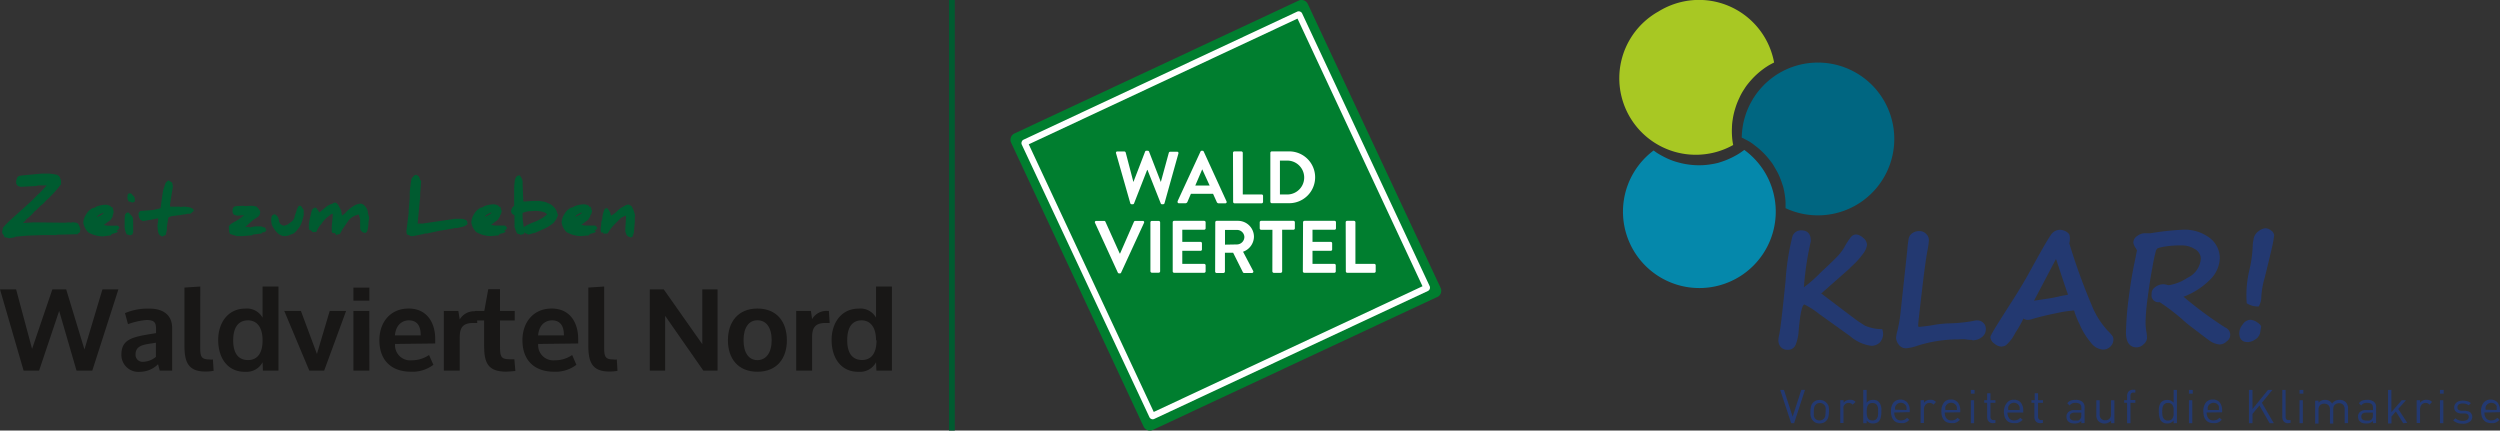 <svg id="Ebene_1" data-name="Ebene 1" xmlns="http://www.w3.org/2000/svg" viewBox="0 0 360 62"><rect x="0" y="0" width="360" height="62" fill="#333333" stroke="none"/><defs><style>.cls-1{fill:#006681;}.cls-2{fill:#a8c823;}.cls-3{fill:#0588ab;}.cls-4{fill:#233971;}.cls-5{fill:#181716;}.cls-6{fill:#005b30;}.cls-7{fill:#007e2f;}.cls-8{fill:#fff;}</style></defs><g id="layer1"><g id="g4168"><path id="path10283-4-6-8" class="cls-1" d="M257.17,30A11,11,0,1,0,256,10.65h0a11,11,0,0,0-5.19,9.16h0c.33.16.65.33,1,.52a6.15,6.15,0,0,1,.91.64,9.58,9.58,0,0,1,.85.7c.27.25.53.51.77.78s.48.57.7.86a4.48,4.48,0,0,1,.43.65c.12.22.37.62.54.95a9.71,9.71,0,0,1,.43,1c.13.34.24.69.34,1A10.34,10.34,0,0,1,257,28a9.82,9.82,0,0,1,.12,1.09V30Z"/><path id="path10070-7-7-5-2-7" class="cls-2" d="M238.81,1.66a11,11,0,0,0,10.77,19.22l-.06-.3a10.89,10.89,0,0,1-.12-2.21,8,8,0,0,1,.1-1.1,9.63,9.63,0,0,1,.21-1.07c.09-.36.2-.71.32-1.06a9.63,9.63,0,0,1,.42-1,7.91,7.91,0,0,1,.52-1c.21-.32.4-.64.62-.92s.46-.57.71-.84a11.34,11.34,0,0,1,1.64-1.46c.21-.16.43-.3.65-.44s.58-.33.88-.48A11,11,0,0,0,242.66.17h0A11.18,11.18,0,0,0,238.81,1.66Z"/><path id="path10249-7-9-80" class="cls-3" d="M238.12,21.67a11,11,0,1,0,15.93,3h0a11.09,11.09,0,0,0-2.87-3.08l-.1.07c-.21.16-.43.3-.63.44a12.5,12.5,0,0,1-2,1c-.34.13-.69.24-1,.34a10.34,10.34,0,0,1-1.08.22,9.82,9.82,0,0,1-1.09.12,11,11,0,0,1-2.22-.1,10.28,10.28,0,0,1-1.08-.21c-.36-.09-.71-.19-1.06-.31a10,10,0,0,1-1-.42c-.32-.15-.66-.34-1-.53a6.58,6.58,0,0,1-.78-.53Z"/></g><g id="g4257"><g id="flowRoot6415-4-3-9"><path id="path4247" class="cls-4" d="M266.48,38.54l-4.22,3.72,4.67,3.53a12,12,0,0,0,1.1.77l.53.34a6.42,6.42,0,0,0,2.48.5,2.71,2.71,0,0,1,.13.63,1.88,1.88,0,0,1-.45,1.26,1.68,1.68,0,0,1-1.31.5,5.85,5.85,0,0,1-3-1.39L262,45.24a12.37,12.37,0,0,0-2.17-1.4c-.34.09-.61,1.34-.82,3.76a6.33,6.33,0,0,1-.46,2.1,1.17,1.17,0,0,1-1.11.67,1.26,1.26,0,0,1-1-.39,1.41,1.41,0,0,1-.35-1,3.87,3.87,0,0,1,.11-.76c.17-.73.47-3.32.92-7.77a35.05,35.05,0,0,1,1-6.45,1.3,1.3,0,0,1,1.24-.83c.95,0,1.41.52,1.4,1.56a43.61,43.61,0,0,0-1,6.64A19.24,19.24,0,0,0,262,39.42c.18-.19.4-.4.67-.64.52-.49,1.07-1,1.64-1.58a7.73,7.73,0,0,0,1.27-1.58,9,9,0,0,1,.92-1.44,1,1,0,0,1,.77-.42,1.7,1.7,0,0,1,1,.47,1.35,1.35,0,0,1,.58,1.05,2.73,2.73,0,0,1-.6,1.3,11.44,11.44,0,0,1-1.87,2Z"/><path id="path4249" class="cls-4" d="M284,48.94a5.51,5.51,0,0,1-.93-.07,4.67,4.67,0,0,0-1,0,19.5,19.5,0,0,0-5.92.9,6.5,6.5,0,0,1-1.68.38,1.25,1.25,0,0,1-1.06-.54,1.77,1.77,0,0,1-.38-1,6.81,6.81,0,0,1,.2-1,18.65,18.65,0,0,0,.42-2.35l1-9.26a16.62,16.62,0,0,1,.21-1.71,1.29,1.29,0,0,1,.49-.7,1.67,1.67,0,0,1,1.06-.31,1.27,1.27,0,0,1,.95.4,1.21,1.21,0,0,1,.4.87,11,11,0,0,1-.2,1.51q-.3,1.5-.82,6c-.35,3-.52,4.52-.52,4.7s0,.31.11.31a22.86,22.86,0,0,0,2.33-.31,15.64,15.64,0,0,1,1.81-.19,22.46,22.46,0,0,0,3.66-.35,2,2,0,0,1,.49-.08,1.25,1.25,0,0,1,1,.37,1.16,1.16,0,0,1,.34.86,1.39,1.39,0,0,1-.6,1.2A2.11,2.11,0,0,1,284,49Z"/><path id="path4251" class="cls-4" d="M291.38,45.87a18.4,18.4,0,0,1-1.18,2.07,5.75,5.75,0,0,1-1.35,1.78,1.61,1.61,0,0,1-.67.19,1.72,1.72,0,0,1-1-.44,1.22,1.22,0,0,1-.56-.91c0-.32,1-1.86,2.8-4.7q1.53-2.34,2.8-4.63,2.52-4.6,3.09-5.37a1.58,1.58,0,0,1,1.16-.76,1.78,1.78,0,0,1,1.37.49c.15.11.22.36.22.75a3.27,3.27,0,0,1-.08.7,87.53,87.53,0,0,0,3.19,8.82,12,12,0,0,0,2.32,3.74,6.49,6.49,0,0,1,.7.78.93.93,0,0,1,.14.54,1.41,1.41,0,0,1-.45,1,1.44,1.44,0,0,1-1.06.42,2.36,2.36,0,0,1-1.73-1,10.25,10.25,0,0,1-1.65-2.7,11.1,11.1,0,0,1-.77-1.93h-.06a18.83,18.83,0,0,0-2.69.43c-1.12.22-2.24.49-3.34.82a1.85,1.85,0,0,1-.57.1A1,1,0,0,1,291.38,45.87Zm6.43-3.42c-.18-.44-.7-2-1.58-4.68a3.75,3.75,0,0,0-.17-.47l-3.16,6,1.44-.22a22.49,22.49,0,0,0,2.5-.47l1-.18Z"/><path id="path4253" class="cls-4" d="M307.7,36l-.14-.25a1.82,1.82,0,0,1-.36-.83,1.15,1.15,0,0,1,.55-.93,1.81,1.81,0,0,1,1-.4h.9a39.8,39.8,0,0,1,4.62-.51,6,6,0,0,1,3.93,1.18,3.64,3.64,0,0,1,1.45,2.9,4.52,4.52,0,0,1-1.43,3.14,10.71,10.71,0,0,1-3.79,2.43,55.25,55.25,0,0,0,6,4.43,1.13,1.13,0,0,1,.21,2,1.44,1.44,0,0,1-1,.44,2.82,2.82,0,0,1-1.47-.55c-.55-.38-1.33-1-2.33-1.76a19.41,19.41,0,0,1-1.75-1.44A31.82,31.82,0,0,0,311,43.51a1,1,0,0,1-1.17-.79,1.21,1.21,0,0,1,0-.38,1.13,1.13,0,0,1,.52-1,1.94,1.94,0,0,1,1.2-.41A2.7,2.7,0,0,1,312,41a1.09,1.09,0,0,0,.3.07A6.63,6.63,0,0,0,315,40a3.3,3.3,0,0,0,1.92-2.76,1.62,1.62,0,0,0-.81-1.34,3.56,3.56,0,0,0-2.06-.56,13.78,13.78,0,0,0-2.4.18,4.33,4.33,0,0,0-1,.26.94.94,0,0,0-.2.35,23,23,0,0,0-.49,2.3c-.26,1.34-.48,2.82-.69,4.42a29.83,29.83,0,0,0-.31,3.54,7.17,7.17,0,0,0,.11,1.31,5.56,5.56,0,0,1,.1,1,1.27,1.27,0,0,1-.48.86,1.46,1.46,0,0,1-1,.46c-1,0-1.55-.71-1.55-2.14a44.34,44.34,0,0,1,.38-4.88c.26-2.09.57-3.92.92-5.51.05-.26.09-.48.13-.67l.16-.81Z"/><path id="path4255" class="cls-4" d="M325.26,44.13a2.93,2.93,0,0,1-1.73-.46,15.32,15.32,0,0,1,.31-4.48,18.76,18.76,0,0,0,.55-3.73,4.43,4.43,0,0,1,.11-.92,1.72,1.72,0,0,1,.72-1.24,1.84,1.84,0,0,1,1-.43,1.31,1.31,0,0,1,.84.34.91.91,0,0,1,.42.71,20.85,20.85,0,0,1-.46,2.33c-.31,1.34-.61,2.56-.89,3.68a12.66,12.66,0,0,0-.5,2.8A2.87,2.87,0,0,1,325.26,44.13Zm-1.58,5.13c-.83,0-1.23-.45-1.23-1.36a2.06,2.06,0,0,1,.5-1.18,1.36,1.36,0,0,1,1.08-.67,1.9,1.9,0,0,1,1,.36q.57.38.57.63l-.11.7a1.53,1.53,0,0,1-.73,1.14,2.11,2.11,0,0,1-1,.38Z"/></g><path class="cls-4" d="M258.35,60.94h-.42l-1.58-4.79h.54L258.14,60l1.25-3.86h.53Z"/><path class="cls-4" d="M263.37,59.29a3.53,3.53,0,0,1-.08.72,1.19,1.19,0,0,1-.73.87,1.52,1.52,0,0,1-1.07,0,1.26,1.26,0,0,1-.4-.28,1.46,1.46,0,0,1-.21-.28,1.66,1.66,0,0,1-.12-.31,2,2,0,0,1-.06-.35v-.38a3.53,3.53,0,0,1,.08-.72,1.13,1.13,0,0,1,.31-.59,1.42,1.42,0,0,1,.41-.28,1.52,1.52,0,0,1,1.07,0A1.31,1.31,0,0,1,263,58a1.14,1.14,0,0,1,.34.59A4.1,4.1,0,0,1,263.37,59.29Zm-.48,0a5.42,5.42,0,0,0,0-.57.78.78,0,0,0-.23-.45.85.85,0,0,0-1.2,0,.77.77,0,0,0-.22.45,3.66,3.66,0,0,0-.05.57v.55a.79.79,0,0,0,.08.26.6.6,0,0,0,.14.21.87.87,0,0,0,1.2,0,.78.78,0,0,0,.23-.47,5.11,5.11,0,0,0,.05-.55Z"/><path class="cls-4" d="M266.78,58.27a.7.7,0,0,0-.26-.19.87.87,0,0,0-.32-.06.75.75,0,0,0-.33.07.67.67,0,0,0-.25.19,1,1,0,0,0-.16.28,1,1,0,0,0,0,.35v2H265V57.63h.48V58a.94.94,0,0,1,.39-.32,1.12,1.12,0,0,1,.54-.11,1.22,1.22,0,0,1,.42.06,1.05,1.05,0,0,1,.37.25Z"/><path class="cls-4" d="M270.92,59.29a3.94,3.94,0,0,1-.08.77,1.21,1.21,0,0,1-.31.63.75.75,0,0,1-.34.21,1.21,1.21,0,0,1-.46.08,1.42,1.42,0,0,1-.5-.08,1.07,1.07,0,0,1-.43-.36v.4h-.49V56.15h.49V58a1,1,0,0,1,.43-.34,1.42,1.42,0,0,1,.5-.08,1.49,1.49,0,0,1,.47.07.91.91,0,0,1,.33.22.8.8,0,0,1,.2.28,1.2,1.2,0,0,1,.13.33,2.32,2.32,0,0,1,.06.38C270.91,59,270.92,59.15,270.92,59.29Zm-.48,0a3.69,3.69,0,0,0,0-.47,1,1,0,0,0-.12-.41.62.62,0,0,0-.25-.28,1,1,0,0,0-.87,0,.84.84,0,0,0-.25.28,1.48,1.48,0,0,0-.12.41,4.92,4.92,0,0,0,0,.94,1.48,1.48,0,0,0,.12.41.84.84,0,0,0,.25.28,1,1,0,0,0,.87,0,.62.62,0,0,0,.25-.28,1,1,0,0,0,.12-.41A3.69,3.69,0,0,0,270.44,59.29Z"/><path class="cls-4" d="M272.78,59.4a1.27,1.27,0,0,0,.25.84.87.87,0,0,0,.72.3,1.37,1.37,0,0,0,.49-.09,1.33,1.33,0,0,0,.38-.29l.34.29-.25.22a1.2,1.2,0,0,1-.27.16,1.19,1.19,0,0,1-.32.1h-.37a1.76,1.76,0,0,1-.6-.1,1,1,0,0,1-.46-.32,1.48,1.48,0,0,1-.29-.52,2.78,2.78,0,0,1-.1-.76,2,2,0,0,1,.36-1.26,1.36,1.36,0,0,1,1.92-.08l0,0,.06.06a1.75,1.75,0,0,1,.36,1.17v.23Zm1.76-.36v-.17a.29.29,0,0,0,0-.13v-.12l-.05-.13a.85.85,0,0,0-1.12-.42l-.12.06a1,1,0,0,0-.36.49V59Z"/><path class="cls-4" d="M278.43,58.27a.7.7,0,0,0-.26-.19.87.87,0,0,0-.32-.06.75.75,0,0,0-.33.07.67.67,0,0,0-.25.19,1,1,0,0,0-.16.28,1,1,0,0,0-.06.35v2h-.48V57.63h.49V58a.91.91,0,0,1,.38-.32,1.12,1.12,0,0,1,.54-.11,1,1,0,0,1,.43.06,1.15,1.15,0,0,1,.37.25Z"/><path class="cls-4" d="M280.05,59.4a1.31,1.31,0,0,0,.24.84.88.88,0,0,0,.73.3,1.32,1.32,0,0,0,.48-.09,1.24,1.24,0,0,0,.39-.29l.34.29a1.78,1.78,0,0,1-.26.22,1,1,0,0,1-.26.16,1.19,1.19,0,0,1-.32.1H281a1.7,1.7,0,0,1-.59-.1,1,1,0,0,1-.46-.32,1.48,1.48,0,0,1-.29-.52,2.44,2.44,0,0,1-.1-.76,2,2,0,0,1,.36-1.26,1.2,1.2,0,0,1,1-.44,1.23,1.23,0,0,1,1,.42,1.8,1.8,0,0,1,.36,1.18v.24Zm1.74-.36a.49.49,0,0,0,0-.17v-.25a.5.5,0,0,0-.05-.13.86.86,0,0,0-.32-.36.89.89,0,0,0-.94,0,.93.93,0,0,0-.36.49v.25a.49.49,0,0,1,0,.17Z"/><path class="cls-4" d="M283.8,56.69v-.54h.54v.54Zm0,4.25V57.63h.47v3.31Z"/><path class="cls-4" d="M287,60.94a1.22,1.22,0,0,1-.38-.07.73.73,0,0,1-.26-.2.78.78,0,0,1-.16-.28,1.26,1.26,0,0,1-.05-.33V58h-.42v-.37h.42v-1h.48v1h.71V58h-.71v2a.52.52,0,0,0,.11.36.43.43,0,0,0,.34.13h.26v.41Z"/><path class="cls-4" d="M289.08,59.4a1.27,1.27,0,0,0,.25.84.87.87,0,0,0,.72.3,1.32,1.32,0,0,0,.48-.09,1.24,1.24,0,0,0,.39-.29l.34.29a1.78,1.78,0,0,1-.26.22.92.92,0,0,1-.27.16,1.12,1.12,0,0,1-.31.1H290a1.7,1.7,0,0,1-.59-.1,1,1,0,0,1-.46-.32,1.48,1.48,0,0,1-.29-.52,2.44,2.44,0,0,1-.1-.76A2,2,0,0,1,289,58a1.2,1.2,0,0,1,1-.44,1.26,1.26,0,0,1,1,.42,1.85,1.85,0,0,1,.35,1.18v.24Zm1.75-.36v-.17a.29.29,0,0,0,0-.13v-.12a.5.5,0,0,0-.05-.13.85.85,0,0,0-1.12-.42l-.12.06a1,1,0,0,0-.36.49v.25a.49.49,0,0,1,0,.17Z"/><path class="cls-4" d="M293.79,60.94a1.16,1.16,0,0,1-.37-.07.73.73,0,0,1-.26-.2.78.78,0,0,1-.16-.28,1.26,1.26,0,0,1-.05-.33V58h-.42v-.37H293v-1h.48v1h.71V58h-.71v2a.52.52,0,0,0,.11.36.43.43,0,0,0,.34.13h.25v.41Z"/><path class="cls-4" d="M299.71,60.94v-.32a1.42,1.42,0,0,1-.41.28,1.7,1.7,0,0,1-.55.08,2,2,0,0,1-.55-.07,1,1,0,0,1-.38-.24.7.7,0,0,1-.19-.29,1.21,1.21,0,0,1-.06-.38.87.87,0,0,1,.3-.69,1.23,1.23,0,0,1,.85-.26h1v-.32a.76.76,0,0,0-.19-.54,1,1,0,0,0-.66-.18,1.08,1.08,0,0,0-.5.09,1,1,0,0,0-.34.29l-.34-.31a1.13,1.13,0,0,1,.49-.4,2,2,0,0,1,.68-.1,1.48,1.48,0,0,1,1,.28,1,1,0,0,1,.32.82v2.24Zm0-1.53h-.92c-.5,0-.75.2-.75.59a.51.51,0,0,0,.18.42.94.94,0,0,0,.59.14h.39a.72.72,0,0,0,.33-.18.79.79,0,0,0,.17-.57Z"/><path class="cls-4" d="M304,60.94v-.37a1.27,1.27,0,0,1-.42.31,1.31,1.31,0,0,1-.52.11,1.18,1.18,0,0,1-.85-.32,1,1,0,0,1-.26-.4,1.32,1.32,0,0,1-.08-.52V57.64h.48v2a.89.89,0,0,0,.22.66.81.81,0,0,0,.59.22.83.83,0,0,0,.6-.22.89.89,0,0,0,.22-.66v-2h.49v3.3Z"/><path class="cls-4" d="M306.79,58v2.94h-.49V58h-.42v-.37h.42V57a1,1,0,0,1,.06-.34.75.75,0,0,1,.42-.47.94.94,0,0,1,.37-.07h.34v.41h-.26a.39.39,0,0,0-.34.12.58.58,0,0,0-.1.36v.59h.7V58Z"/><path class="cls-4" d="M313,60.94v-.4a1.13,1.13,0,0,1-.43.35,1.48,1.48,0,0,1-.51.09,1.44,1.44,0,0,1-.46-.08,1,1,0,0,1-.33-.21,1.22,1.22,0,0,1-.32-.64,3.94,3.94,0,0,1-.08-.77v-.4a2.32,2.32,0,0,1,.06-.38,2,2,0,0,1,.12-.34,1.42,1.42,0,0,1,.2-.28,1.2,1.2,0,0,1,.34-.21,1.44,1.44,0,0,1,.46-.08,1.75,1.75,0,0,1,.51.08A1.19,1.19,0,0,1,313,58V56.15h.48v4.78Zm0-1.66v-.46a1.48,1.48,0,0,0-.12-.41.75.75,0,0,0-.25-.28.73.73,0,0,0-.43-.11.69.69,0,0,0-.69.39,1,1,0,0,0-.12.41,3.7,3.7,0,0,0,0,.94,1,1,0,0,0,.12.41.69.69,0,0,0,.69.39.81.81,0,0,0,.43-.11.75.75,0,0,0,.25-.28,1.48,1.48,0,0,0,.12-.41v-.48Z"/><path class="cls-4" d="M315.21,56.69v-.54h.55v.54Zm0,4.25V57.63h.48v3.31Z"/><path class="cls-4" d="M317.76,59.4a1.32,1.32,0,0,0,.25.84.88.88,0,0,0,.73.3,1.32,1.32,0,0,0,.48-.09,1.58,1.58,0,0,0,.39-.29l.33.29-.25.22a.92.92,0,0,1-.27.16,1.19,1.19,0,0,1-.32.1h-.37a1.76,1.76,0,0,1-.6-.1,1.16,1.16,0,0,1-.46-.32,1.48,1.48,0,0,1-.29-.52,2.78,2.78,0,0,1-.1-.76,2,2,0,0,1,.36-1.26,1.22,1.22,0,0,1,1-.44,1.26,1.26,0,0,1,1,.42,1.85,1.85,0,0,1,.35,1.18v.24Zm1.76-.36v-.17a.29.29,0,0,0,0-.13v-.12a.5.5,0,0,0,0-.13,1,1,0,0,0-.31-.36.89.89,0,0,0-1.21.29l-.09.2v.25a.49.49,0,0,1,0,.17Z"/><path class="cls-4" d="M326.82,60.94l-1.46-2.55-1,1.21v1.34h-.51V56.15h.51V58.9l2.23-2.75h.63L325.71,58l1.72,2.94Z"/><path class="cls-4" d="M329.48,60.94a.76.76,0,0,1-.63-.26,1,1,0,0,1-.2-.63v-3.9h.48V60a.61.61,0,0,0,.1.37.44.44,0,0,0,.35.12h.26v.41Z"/><path class="cls-4" d="M331.13,56.69v-.54h.55v.54Zm0,4.25V57.63h.48v3.31Z"/><path class="cls-4" d="M337.63,60.94v-2a.89.89,0,0,0-.22-.66.81.81,0,0,0-.59-.22.89.89,0,0,0-.6.22.81.81,0,0,0-.23.61V61h-.48V59a.89.89,0,0,0-.22-.66.94.94,0,0,0-1.2,0,.89.89,0,0,0-.22.66v2h-.49v-3.3h.49V58a1.07,1.07,0,0,1,.41-.32,1.3,1.3,0,0,1,.52-.1,1.23,1.23,0,0,1,.6.14,1,1,0,0,1,.42.41,1.25,1.25,0,0,1,1.09-.55,1.61,1.61,0,0,1,.48.08,1.1,1.1,0,0,1,.37.23,1.26,1.26,0,0,1,.36.92v2.11Z"/><path class="cls-4" d="M341.7,60.94v-.32a1.42,1.42,0,0,1-.41.28,1.7,1.7,0,0,1-.55.08,2,2,0,0,1-.55-.07.88.88,0,0,1-.38-.24.7.7,0,0,1-.19-.29,1.21,1.21,0,0,1-.06-.38.83.83,0,0,1,.29-.69,1.27,1.27,0,0,1,.86-.26h1v-.32a.71.71,0,0,0-.2-.54,1,1,0,0,0-.65-.18,1.13,1.13,0,0,0-.51.09.92.92,0,0,0-.33.29l-.34-.31a1.07,1.07,0,0,1,.49-.4,2,2,0,0,1,.68-.1,1.48,1.48,0,0,1,1,.28,1,1,0,0,1,.31.82v2.24Zm0-1.53h-.93c-.49,0-.74.2-.74.59a.51.51,0,0,0,.18.42.94.94,0,0,0,.59.14,1.21,1.21,0,0,0,.38,0,.7.7,0,0,0,.34-.18.79.79,0,0,0,.17-.57Z"/><path class="cls-4" d="M346.06,60.94,345,59.25l-.63.73v1h-.49V56.15h.48v3.2l1.49-1.72h.61l-1.12,1.26,1.31,2Z"/><path class="cls-4" d="M349.86,58.27a.79.79,0,0,0-.25-.19.87.87,0,0,0-.32-.06.75.75,0,0,0-.33.07.67.67,0,0,0-.25.19,1,1,0,0,0-.16.28,1,1,0,0,0-.06.35v2H348V57.63h.49V58a.94.94,0,0,1,.39-.32,1.12,1.12,0,0,1,.54-.11,1.22,1.22,0,0,1,.42.06,1.05,1.05,0,0,1,.37.25Z"/><path class="cls-4" d="M351.35,56.69v-.54h.54v.54Zm0,4.25V57.63h.49v3.31Z"/><path class="cls-4" d="M356,60a.81.81,0,0,1-.37.74,1.55,1.55,0,0,1-1,.27,2.16,2.16,0,0,1-.76-.11,1.61,1.61,0,0,1-.6-.36l.32-.32a1.24,1.24,0,0,0,.46.29,1.59,1.59,0,0,0,.57.1,1.22,1.22,0,0,0,.65-.15.53.53,0,0,0,.15-.72l-.05-.06a.71.71,0,0,0-.42-.14h-.55a1.22,1.22,0,0,1-.73-.25.79.79,0,0,1-.26-.63.89.89,0,0,1,.34-.71,1,1,0,0,1,.38-.19,1.61,1.61,0,0,1,.49-.07,2.52,2.52,0,0,1,.67.09,1.3,1.3,0,0,1,.52.27l-.31.31a1.25,1.25,0,0,0-.4-.2,2,2,0,0,0-.48-.06,1,1,0,0,0-.55.14.45.45,0,0,0-.19.4A.4.4,0,0,0,354,59a.89.89,0,0,0,.45.15H355a2.57,2.57,0,0,1,.4.08,1,1,0,0,1,.32.15,1.05,1.05,0,0,1,.2.27A1,1,0,0,1,356,60Z"/><path class="cls-4" d="M357.76,59.4a1.32,1.32,0,0,0,.25.84.88.88,0,0,0,.73.3,1.32,1.32,0,0,0,.48-.09,1.58,1.58,0,0,0,.39-.29l.33.29-.25.22a1.2,1.2,0,0,1-.27.16,1.19,1.19,0,0,1-.32.1h-.37a1.76,1.76,0,0,1-.6-.1,1.16,1.16,0,0,1-.46-.32,1.48,1.48,0,0,1-.29-.52,2.78,2.78,0,0,1-.1-.76,1.89,1.89,0,0,1,.37-1.26,1.37,1.37,0,0,1,1.92-.09h0l.06.06a1.8,1.8,0,0,1,.36,1.18v.24Zm1.76-.36v-.17a.29.29,0,0,0,0-.13v-.12a.5.5,0,0,0,0-.13,1,1,0,0,0-.31-.36.88.88,0,0,0-1.21.3h0a1.08,1.08,0,0,0-.08.19v.12a.29.29,0,0,0,0,.13V59Z"/></g></g><polygon class="cls-5" points="4.62 50.24 7.54 41.67 9.53 41.67 12.16 50.32 14.75 41.67 17.05 41.67 13.29 53.37 11.02 53.37 8.52 44.77 5.63 53.37 3.4 53.37 0 41.67 2.32 41.67 4.62 50.24"/><path class="cls-5" d="M20.2,53.54a2.45,2.45,0,0,1-2.72-2.47c0-2.19,1.53-2.54,4.38-3l.61-.1v-.4c0-1-.08-1.44-1.26-1.49h-.12a10.33,10.33,0,0,0-2.66.6L18,45.09a8.3,8.3,0,0,1,3.31-.65h.2c2,0,3.28.93,3.28,2.8v6.13H23l-.24-.92a3.74,3.74,0,0,1-2.58,1.09m2.27-2.19v-2l-.61.1c-1.28.18-2.32.38-2.32,1.58a1,1,0,0,0,1.06,1.07,3,3,0,0,0,1.87-.71"/><path class="cls-5" d="M28.83,50c0,1.31.12,1.76,1.35,1.76a1.37,1.37,0,0,0,.48,0l.1,1.64a6.1,6.1,0,0,1-1.2.1c-2.6,0-3-1.57-3-3.78V41.41l2.28-.15Z"/><path class="cls-5" d="M37.81,52.16a2.59,2.59,0,0,1-2.45,1.38h-.11c-2.49,0-3.83-2-3.83-4.59,0-2.42,1.37-4.51,3.89-4.51a2.56,2.56,0,0,1,2.5,1.31V41.26H40.1V53.37H37.86Zm0-3.15c0-2.18-1.06-2.88-2.09-2.88s-2.14.58-2.14,2.88,1.11,2.84,2.14,2.84,2.09-.61,2.09-2.84"/><polygon class="cls-5" points="47.48 44.77 49.84 44.77 46.68 53.37 44.54 53.37 40.93 44.77 43.33 44.77 45.64 50.97 47.48 44.77"/><path class="cls-5" d="M53.19,43.3h-2.3V41.41h2.3Zm0,10.07H50.89v-8.6h2.29Z"/><path class="cls-5" d="M56.89,49.53a2.18,2.18,0,0,0,2.42,2.35,4.31,4.31,0,0,0,2.47-.76l.63,1.41a5,5,0,0,1-3.19,1c-3,0-4.59-1.77-4.59-4.54,0-2.54,1.54-4.56,4.21-4.56s3.83,2.07,3.83,4.38v0c0,.21,0,.43,0,.65v0Zm3.69-1.23v-.08c0-1.39-.61-2.09-1.71-2.09-.74,0-1.85.45-2,2.17Z"/><path class="cls-5" d="M68.62,44.77l.11,1.74h-.61c-1.62,0-1.92.85-1.92,2.12v4.74H63.91v-8.6H66L66.2,46a2.41,2.41,0,0,1,2.19-1.18Z"/><path class="cls-5" d="M72,49.81c0,1.46.08,1.92,1.34,1.92l.73,0,.14,1.69s-.85.1-1.3.1c-2.67,0-3.2-1.27-3.2-3.79V46.15H68.25l.14-1.38h1.35l.57-3.13H72v3.13h2.12v1.38H72Z"/><path class="cls-5" d="M77.5,49.53a2.18,2.18,0,0,0,2.42,2.35,4.28,4.28,0,0,0,2.47-.76L83,52.53a4.92,4.92,0,0,1-3.18,1c-3,0-4.59-1.77-4.59-4.54,0-2.54,1.54-4.56,4.21-4.56s3.82,2.07,3.82,4.38v0c0,.21,0,.43,0,.65v0Zm3.7-1.23v-.08c0-1.39-.62-2.09-1.71-2.09-.75,0-1.86.45-2,2.17Z"/><path class="cls-5" d="M87,50c0,1.31.11,1.76,1.34,1.76a1.37,1.37,0,0,0,.48,0l.1,1.64a6.1,6.1,0,0,1-1.2.1c-2.6,0-3-1.57-3-3.78V41.41L87,41.26Z"/><polygon class="cls-5" points="95.78 45.48 95.78 53.37 93.57 53.37 93.57 41.67 95.58 41.67 101.13 49.56 101.13 41.67 103.33 41.67 103.33 53.37 101.28 53.37 95.78 45.48"/><path class="cls-5" d="M113.31,49c0,2.62-1.44,4.53-4.24,4.53s-4.25-1.91-4.25-4.53,1.45-4.57,4.25-4.57,4.24,1.91,4.24,4.57m-2.19,0c0-1.92-.84-2.88-2.05-2.88s-2,1-2,2.88.81,2.86,2,2.86,2.05-1,2.05-2.86"/><path class="cls-5" d="M119.36,44.77l.11,1.74h-.61c-1.62,0-1.92.85-1.92,2.12v4.74h-2.29v-8.6h2.12l.17,1.18a2.4,2.4,0,0,1,2.18-1.18Z"/><path class="cls-5" d="M126.15,52.16a2.59,2.59,0,0,1-2.45,1.38h-.12c-2.48,0-3.83-2-3.83-4.59,0-2.42,1.38-4.51,3.9-4.51a2.56,2.56,0,0,1,2.5,1.31V41.26h2.29V53.37H126.2Zm0-3.15c0-2.18-1.06-2.88-2.08-2.88S122,46.71,122,49s1.11,2.84,2.14,2.84,2.08-.61,2.08-2.84"/><path class="cls-6" d="M11.57,32.93s0,.06,0,.14a.06.06,0,0,0,0,0,.13.13,0,0,0,0,.08l-.1.09v0l.09.05s0,0-.07.12a.57.57,0,0,0-.07.13l-.21.08v.11l-.14,0s0,0,0,0L8.19,33.8a.1.1,0,0,1-.08.05H6.72l-.56,0,0,0-2.26.08-1.71.16-.08.08-.81.14-.34-.11H.72L.56,34v-.12l-.12-.14a.51.51,0,0,1-.12-.2v-.35A.38.38,0,0,0,.4,33l0-.18a11.94,11.94,0,0,1,1.17-1.2L4.47,29l1-1a3.67,3.67,0,0,0,.44-.42l.81-.88,0,0-1,0h0a.67.67,0,0,1-.19,0l-.38.09L3,26.9h0a.37.37,0,0,1-.21-.06.75.75,0,0,1-.24-.08,2.73,2.73,0,0,0-.22-.3s0,0,0,0,0-.08,0-.14a1,1,0,0,0,0-.17.78.78,0,0,0,0-.14l.15-.45a.79.79,0,0,1,.25-.21,3.12,3.12,0,0,1,.6-.1L6,25H7.12a11.45,11.45,0,0,1,1.15.18l.31.27.21.54v.55c-.27.35-.55.69-.83,1-.07.1-.39.44-1,1.05a4,4,0,0,0-.49.47,3,3,0,0,1-.6.54l-.75.75-.07,0a6.77,6.77,0,0,1-1.25,1.22l-.22.28-.28.26,0,0h.06l1.46-.09,4.56.05.56-.05.33.05.15-.07.58.07.25.13a3.21,3.21,0,0,0,.23.44.07.07,0,0,0,0,0,.65.65,0,0,0,0,.11"/><path class="cls-6" d="M17.15,32.82,17,33.1a.15.15,0,0,1-.1,0l-.16.08.27.14a1,1,0,0,0-.26.2c-.13,0-.33.1-.6.16a.39.39,0,0,0-.17.21l-1.2.15a4.34,4.34,0,0,1-2.07-.58,2.63,2.63,0,0,1-.7-1.31A.51.51,0,0,1,12,32a2.24,2.24,0,0,1,.4-1.12,2.21,2.21,0,0,1,1-.94h.16a2.1,2.1,0,0,1,.8-.34,3.9,3.9,0,0,1,.87-.12,1.6,1.6,0,0,1,.73.23s0,.05,0,.12l.21,0s0,.05.06.09a1.12,1.12,0,0,0,.13.46v.2a.19.19,0,0,1-.05.1.17.17,0,0,1,0,.1.45.45,0,0,1-.09.24s0,.1,0,.19a3.69,3.69,0,0,0-.27.44l-1,.74a2.49,2.49,0,0,0,.83.11l1.2,0a1.26,1.26,0,0,0,.28.3M14.9,30.71h0l0-.08-.49.21a1.29,1.29,0,0,0-.47.39.13.13,0,0,1,.07,0,2.44,2.44,0,0,0,.93-.56"/><path class="cls-6" d="M19.18,32.22v0a.24.24,0,0,0,0,.07l0,.24c0,.12,0,.26,0,.43v.49l-.14.35-.11,0-.1.07-.09,0a.26.26,0,0,0-.1,0,2,2,0,0,0-.4-.12,3,3,0,0,1-.29-1,1.3,1.3,0,0,1,0-.31.62.62,0,0,1,0-.13l0-.84L18,30.9a.47.47,0,0,0,.17-.24l.26-.06a.25.25,0,0,1,.15.07l.43.47a1,1,0,0,1,.16.49Zm.27-3.56-.07.1a.59.59,0,0,1,.05.22.67.67,0,0,1-.26.17.14.14,0,0,0-.09,0,.16.16,0,0,0-.1,0,1.37,1.37,0,0,0-.46-.14,2,2,0,0,1-.18-.5h0l.05-.53a.46.46,0,0,0,.15-.13h.3a1.06,1.06,0,0,1,.32.34.3.3,0,0,1,.18.2,2.26,2.26,0,0,0,.11.28"/><path class="cls-6" d="M28,30.34h-.16a.21.21,0,0,0,0,.12v0a.35.35,0,0,1-.14.07,1.29,1.29,0,0,1-.3.25H27l-.42.1-.14,0L25.8,31h-.14l-.38.05-.57.08a1.51,1.51,0,0,0-.46.2c-.15.87-.22,1.34-.22,1.42v.37l-.08.33a2.17,2.17,0,0,0-.07.37l-.54.25-.18-.11a.56.56,0,0,0-.19-.11,1.45,1.45,0,0,1-.24-.68q0-.09-.06-.63l.1-.76v-.28l0-.05h-.1l-1.11.23h0a.16.16,0,0,1-.09,0l-.89.17a2,2,0,0,0-.28-.15.44.44,0,0,1-.18-.23l-.12-.23a2,2,0,0,0-.06-.4h0a.55.55,0,0,1,.12-.31c.07-.1.14-.16.2-.16h0l1.73-.12,1.13-.26c.07-.57.19-1.41.36-2.54q.21-.69.39-1.14a1.73,1.73,0,0,1,.39-.34,5.67,5.67,0,0,1,.54.34c.06.35.1.53.1.53l-.41,2.55v.37h.67a.13.13,0,0,0,.07,0h.31l.15,0,.16,0a.37.37,0,0,1,.15.05,3.13,3.13,0,0,1,.71-.05l.68.11a2.41,2.41,0,0,0,.45.21v0a.17.17,0,0,1,0,.1.49.49,0,0,0,.13.23h0a.13.13,0,0,1,.1,0"/><path class="cls-6" d="M38.4,33.15a.42.42,0,0,0-.15.09h0a.65.65,0,0,1,0,.1l-.16.06,0,0a.22.22,0,0,1,.07.06.37.37,0,0,1-.16-.05,1.21,1.21,0,0,1-.3.09v0a.16.16,0,0,1,0,.11l-1.28.17c-.05,0-.08.08-.08.1L34.89,34H34.1l-1-.32L33,33.36l-.06-.69c.05-.2.24-.39.57-.58l.7-.4a6.33,6.33,0,0,0,.94-.71.08.08,0,0,0,0,0l-1,.08-.43-.13a.69.69,0,0,1-.23-.61,1.18,1.18,0,0,1,.1-.44.49.49,0,0,0,.18-.14,1.15,1.15,0,0,1,.34-.06l.91-.05.27.05.84-.05h.09a2.46,2.46,0,0,1,.78.16.19.19,0,0,1,.08.15l.15.1c0,.08.12.2.23.36v.08a1.54,1.54,0,0,1,0,.16.87.87,0,0,1-.39.64l-.63.4-1.12,1a.41.41,0,0,0,.21,0h.18l.39.07.11-.07h.08a.12.12,0,0,1,.09,0,1.32,1.32,0,0,1,.43-.08l.62,0h0a1.48,1.48,0,0,1,.38.06.48.48,0,0,0,.1.09H38l.17,0a1.52,1.52,0,0,1,.1.32l.1,0s0,0,0,0a.24.24,0,0,0,0,.12"/><path class="cls-6" d="M43.75,30.82c0,.2-.12.54-.23,1a3.8,3.8,0,0,1-.4.87,6.93,6.93,0,0,1-.51.64,1.29,1.29,0,0,1-.69.42l-.41.18L41,34c-.72,0-1.34-.56-1.87-1.66a4.49,4.49,0,0,1-.08-.71,2.52,2.52,0,0,1,.1-.56,1.14,1.14,0,0,1,.39-.22h0a1,1,0,0,1,.61.86,1.1,1.1,0,0,0,.29.61l.35.17h.16l.4-.12a5.8,5.8,0,0,0,.66-.48,1.16,1.16,0,0,0,.41-.64c0-.14.14-.45.29-.93a2.15,2.15,0,0,1,.32-.68h.29a.59.59,0,0,0,.12.14c.06.11.16.27.29.47a.51.51,0,0,1,0,.13.44.44,0,0,1,0,.16v.08a.21.21,0,0,0,0,.14"/><path class="cls-6" d="M53.06,32c0,.07,0,.39-.08.94a4.22,4.22,0,0,0-.14.45h0a.15.15,0,0,1-.08,0h0l-.09.16a2.16,2.16,0,0,1-.5-.13,1.28,1.28,0,0,0-.24-.26,1.09,1.09,0,0,1-.07-.42V31.51l-.22-.64h0l0,0a1.62,1.62,0,0,1-.28.1,2.3,2.3,0,0,0-1.18.79s-.31.45-.86,1.24l-.37.69h0l-.25.06-.09,0a.7.7,0,0,1-.18.12l-.13-.21a.31.31,0,0,0-.13-.1H48l-.06,0-.05,0h0s0-.07-.12-.16l0-.75.14-1.53a2.06,2.06,0,0,0,0-.35h0l0,0-.33.13a3.43,3.43,0,0,1-.31.28,3.88,3.88,0,0,0-1,1.08,3.43,3.43,0,0,0-.65,1,.12.12,0,0,0-.06.1.09.09,0,0,0,0,0l0,.06,0,0h-.57a.59.59,0,0,0-.46-.32h0a.93.93,0,0,0-.06-.25s0-.1,0-.19,0,0,0,0a.12.12,0,0,1,.08-.11l-.09-.07a8.16,8.16,0,0,1,.23-1.3l.18-.79a2,2,0,0,1,.18-.34h0s0,0,0,0l.33-.17c.09,0,.21.1.35.31l.26.38h0s.06,0,.14-.08c.35-.31.62-.54.81-.68a2.38,2.38,0,0,1,.86-.45.22.22,0,0,0,.15-.1,1.09,1.09,0,0,1,.31-.09c.16,0,.34.17.54.52.08.14.19.35.32.63l.13.72a2.65,2.65,0,0,1,.32-.24,1.82,1.82,0,0,0,.25-.24,4.84,4.84,0,0,1,1-.83,2.27,2.27,0,0,1,1.11-.41.94.94,0,0,1,.66.41,1.47,1.47,0,0,1,.38.8c0,.19.1.46.19.81Z"/><path class="cls-6" d="M67.37,31.92a1.18,1.18,0,0,0-.11.15l.06.07v.16s-.07,0-.1.07l-.43.24-.54.13-.37.09h-.31l-2,.36-.08,0-2,.43s0,0,0,0h0a.23.23,0,0,1,.14,0h-.45l-.15.07,0,0h0l0,0L59.48,34,59.15,34a.34.34,0,0,1-.24-.16h-.17v0a.41.41,0,0,1-.2-.39.82.82,0,0,1,0-.32l.31-2.49V30.3L59,28.51v-.3c0-.19,0-.32,0-.39v0c0-.31.06-.74.13-1.3,0-.12.06-.39.13-.8.09-.11.22-.27.41-.47l.22-.07a.35.35,0,0,1,.22.08l.2.16a.85.85,0,0,0,.09.15,1.41,1.41,0,0,1,.08.32.66.66,0,0,0,.17.14l-.14,1.77v.45l-.37,3.95.23,0a2.23,2.23,0,0,1,.44,0l4.7-.69h1a2.74,2.74,0,0,1,.63.19,0,0,0,0,0,0,0s0,0,0,.07a.09.09,0,0,0,.08,0h0a.89.89,0,0,1,.05.18"/><path class="cls-6" d="M73,32.82c0,.06-.09.15-.16.28s-.08,0-.1,0l-.16.08.27.14a1,1,0,0,0-.26.2l-.6.16a.35.35,0,0,0-.17.21L70.64,34a4.33,4.33,0,0,1-2.06-.58,2.55,2.55,0,0,1-.7-1.31.35.35,0,0,1,0-.17,2.31,2.31,0,0,1,.39-1.12,2.28,2.28,0,0,1,1-.94h.16a2,2,0,0,1,.8-.34,3.75,3.75,0,0,1,.86-.12,1.54,1.54,0,0,1,.73.23.84.84,0,0,0,0,.12l.21,0s0,.05.07.09a1.12,1.12,0,0,0,.13.46v.2s0,.06-.06.1a.17.17,0,0,1,0,.1A.43.43,0,0,1,72,31a.78.78,0,0,0,0,.19,2.63,2.63,0,0,0-.28.44l-1,.74a2.49,2.49,0,0,0,.83.11l1.2,0a1.08,1.08,0,0,0,.28.3m-2.26-2.11h0s0,0,0-.08l-.49.21a1.29,1.29,0,0,0-.47.39s0,0,.07,0a2.39,2.39,0,0,0,.92-.56"/><path class="cls-6" d="M80.34,31a4.07,4.07,0,0,1-.33.73.46.46,0,0,0-.19.26,5.63,5.63,0,0,1-1.38.92l-1.38.61a3.89,3.89,0,0,0-.53.14l-.37.1H76a.39.39,0,0,0-.28-.15h-.06l-.12-.18c0,.09-.1.18-.16.3a.41.41,0,0,1-.16,0h-.05l-.1.09H75l-.27-.12-.14,0c-.17-.14-.25-.26-.25-.35a.9.9,0,0,1-.14-.42.75.75,0,0,1-.11-.28s0-.14,0-.28a.72.72,0,0,0,0-.21v-.49a2,2,0,0,1,0-.33v0a.66.66,0,0,1,0-.14.5.5,0,0,1,0-.17.7.7,0,0,0-.31-.2.69.69,0,0,1-.18-.47.84.84,0,0,1,.14-.4.85.85,0,0,1,.3-.32l0-2.42c0-.16,0-.49.07-1a1.51,1.51,0,0,1,.23-.75,1.08,1.08,0,0,1,.11-.11.72.72,0,0,1,.24-.09l.1,0,.09,0a3.56,3.56,0,0,0,.23.37,3.56,3.56,0,0,1,.15.46s0,0,0,.06a1.91,1.91,0,0,0,0,.2c0,.09,0,.21,0,.35l.1,2.3s0,0,0,0l.34,0,1-.08,1,0L78,29c.26,0,.49.09.68.14l.19.11a1.78,1.78,0,0,1,.81.49,1.94,1.94,0,0,1,.49.71,4.07,4.07,0,0,0,.18.5s0,0,0,0m-1.58,0v-.08a1.29,1.29,0,0,0-.32-.27,3.81,3.81,0,0,0-1.19-.23l-.12,0h0l-1,.05a3.7,3.7,0,0,0-.89.24v.16l0,.07a.26.26,0,0,1,0,.07v.51l.18,1.27,0,0a.24.24,0,0,1,.06-.09A8.79,8.79,0,0,1,76.84,32a5.19,5.19,0,0,0,1-.47,3.39,3.39,0,0,0,.88-.62"/><path class="cls-6" d="M86,32.82c0,.06-.09.15-.16.28s-.08,0-.1,0l-.16.08.27.14a1,1,0,0,0-.26.2c-.13,0-.33.1-.6.16a.39.39,0,0,0-.17.21L83.64,34a4.33,4.33,0,0,1-2.06-.58,2.55,2.55,0,0,1-.7-1.31.51.51,0,0,1,0-.17,2.24,2.24,0,0,1,.4-1.12,2.21,2.21,0,0,1,1-.94h.16a2.1,2.1,0,0,1,.8-.34,3.75,3.75,0,0,1,.87-.12,1.54,1.54,0,0,1,.72.23.84.84,0,0,0,0,.12l.22,0s0,.05.06.09a1.12,1.12,0,0,0,.13.46v.2s0,.06-.06.1a.18.18,0,0,1,0,.1A.45.45,0,0,1,85,31a.78.78,0,0,0,0,.19,2.63,2.63,0,0,0-.28.44l-1,.74a2.49,2.49,0,0,0,.83.11l1.2,0a1.08,1.08,0,0,0,.28.3m-2.25-2.11h0s0,0,0-.08l-.49.21a1.29,1.29,0,0,0-.47.39s0,0,.07,0a2.44,2.44,0,0,0,.93-.56"/><path class="cls-6" d="M91.41,31.19l0,.78-.14,1.56-.19.55a.65.65,0,0,0-.18.11H90.8s-.06,0-.11-.08h-.06l-.09,0-.33-.28c0-.1-.09-.26-.16-.47v-.5l.09-1.36v-.36l-.07-.09-.64.32-1,1a6.24,6.24,0,0,0-.9,1.2.6.6,0,0,1-.3.07.57.57,0,0,1-.19-.05l0,.07-.16,0v-.13l-.14-.08-.14.06a1.35,1.35,0,0,1-.1-.32c0-.19,0-.32,0-.37h0l.08-.6c0-.13,0-.29.08-.48s.07-.37.12-.7a4.56,4.56,0,0,1,.29-.95l.25-.12.2.05a.26.26,0,0,0,.09.18.83.83,0,0,1,.14.14,1,1,0,0,0,.13.29l.1.42a3.6,3.6,0,0,0,1.1-.87,1.42,1.42,0,0,0,.27-.2l.8-.45a1.23,1.23,0,0,1,.37-.07,1.49,1.49,0,0,1,.43.24,4.39,4.39,0,0,1,.52,1.46"/><path class="cls-7" d="M206.93,42.78,166,61.91a1,1,0,0,1-1.32-.48L145.6,20.54a1,1,0,0,1,.48-1.32L187,.09a1,1,0,0,1,1.32.48l19.13,40.89a1,1,0,0,1-.48,1.32"/><path class="cls-8" d="M166,60.38a.55.55,0,0,1-.48-.3L147.13,20.81a.51.51,0,0,1,0-.4.5.5,0,0,1,.27-.3L186.81,1.67a.5.5,0,0,1,.4,0,.5.5,0,0,1,.3.27l18.36,39.26a.53.53,0,0,1-.25.7h0L166.2,60.33a.59.59,0,0,1-.22.05m-17.84-39.6,18,38.54,38.7-18.1-18-38.54Zm-.17-.36h0m38.7-18.1Z"/><path class="cls-8" d="M157.68,32.09a.19.19,0,0,1,.18-.28H159a.19.19,0,0,1,.18.12l2.06,4.58h.05l2-4.58a.22.22,0,0,1,.19-.12h1.08a.19.19,0,0,1,.18.28l-3.3,7.17a.18.18,0,0,1-.18.11h-.11a.21.21,0,0,1-.18-.11Z"/><rect class="cls-8" x="165.66" y="31.81" width="1.4" height="7.46" rx="0.2"/><path class="cls-8" d="M168.87,32a.2.2,0,0,1,.2-.2h4.33a.21.21,0,0,1,.21.2v.88a.21.21,0,0,1-.21.2h-3.15v1.75h2.63a.2.2,0,0,1,.2.2v.88a.2.2,0,0,1-.2.21h-2.63V38h3.15a.21.21,0,0,1,.21.2v.87a.21.21,0,0,1-.21.21h-4.33a.2.2,0,0,1-.2-.21Z"/><path class="cls-8" d="M175,32a.21.21,0,0,1,.2-.2h3.05a2.3,2.3,0,0,1,2.32,2.29A2.34,2.34,0,0,1,179,36.25L180.45,39a.2.2,0,0,1-.18.31h-1.12a.21.21,0,0,1-.17-.1l-1.41-2.82h-1.18v2.71a.22.22,0,0,1-.21.21h-1a.21.21,0,0,1-.2-.21Zm3.13,3.2a1.09,1.09,0,0,0,1.06-1.09,1.06,1.06,0,0,0-1.06-1H176.4v2.12Z"/><path class="cls-8" d="M183.23,33.09H181.6a.21.21,0,0,1-.2-.2V32a.21.21,0,0,1,.2-.2h4.66a.2.2,0,0,1,.2.2v.88a.2.2,0,0,1-.2.2h-1.63v6a.22.22,0,0,1-.2.21h-1a.22.22,0,0,1-.21-.21Z"/><path class="cls-8" d="M187.64,32a.21.21,0,0,1,.21-.2h4.33a.2.2,0,0,1,.2.2v.88a.2.2,0,0,1-.2.2H189v1.75h2.63a.2.2,0,0,1,.2.2v.88a.2.2,0,0,1-.2.21H189V38h3.15a.2.2,0,0,1,.2.2v.87a.2.2,0,0,1-.2.21h-4.33a.21.21,0,0,1-.21-.21Z"/><path class="cls-8" d="M193.78,32a.2.2,0,0,1,.2-.2h1a.21.21,0,0,1,.2.2v6h2.72a.2.2,0,0,1,.2.2v.87a.2.2,0,0,1-.2.21H194a.2.2,0,0,1-.2-.21Z"/><path class="cls-8" d="M160.71,22.07a.19.19,0,0,1,.2-.26h1a.23.23,0,0,1,.19.15l1.11,4.25h0l1.69-4.39a.17.17,0,0,1,.18-.11h.19a.19.19,0,0,1,.19.11l1.7,4.39h0L168.31,22a.22.22,0,0,1,.19-.15h1a.19.19,0,0,1,.19.26l-2,7.15a.2.2,0,0,1-.19.15h-.17a.17.17,0,0,1-.18-.11l-1.91-4.83h-.05l-1.89,4.83a.17.17,0,0,1-.18.11h-.17a.19.19,0,0,1-.19-.15Z"/><path class="cls-8" d="M169.56,29l3.31-7.17a.19.19,0,0,1,.18-.12h.11a.2.2,0,0,1,.18.12L176.62,29a.19.19,0,0,1-.18.28h-.93a.31.31,0,0,1-.31-.22l-.52-1.15h-3.19L171,29.05a.32.32,0,0,1-.31.22h-.92a.19.19,0,0,1-.18-.28m4.6-2.27-1.07-2.34h0l-1,2.34Z"/><path class="cls-8" d="M177.55,22a.21.21,0,0,1,.21-.2h1a.22.22,0,0,1,.2.2v6h2.72a.2.2,0,0,1,.2.2v.87a.21.21,0,0,1-.2.21h-3.9a.21.21,0,0,1-.21-.21Z"/><path class="cls-8" d="M182.93,22a.21.21,0,0,1,.2-.2h2.52a3.73,3.73,0,1,1,0,7.46h-2.52a.21.21,0,0,1-.2-.21Zm2.59,6a2.44,2.44,0,0,0,0-4.87h-1.21V28Z"/><rect class="cls-6" x="136.66" width="0.83" height="62"/></svg>